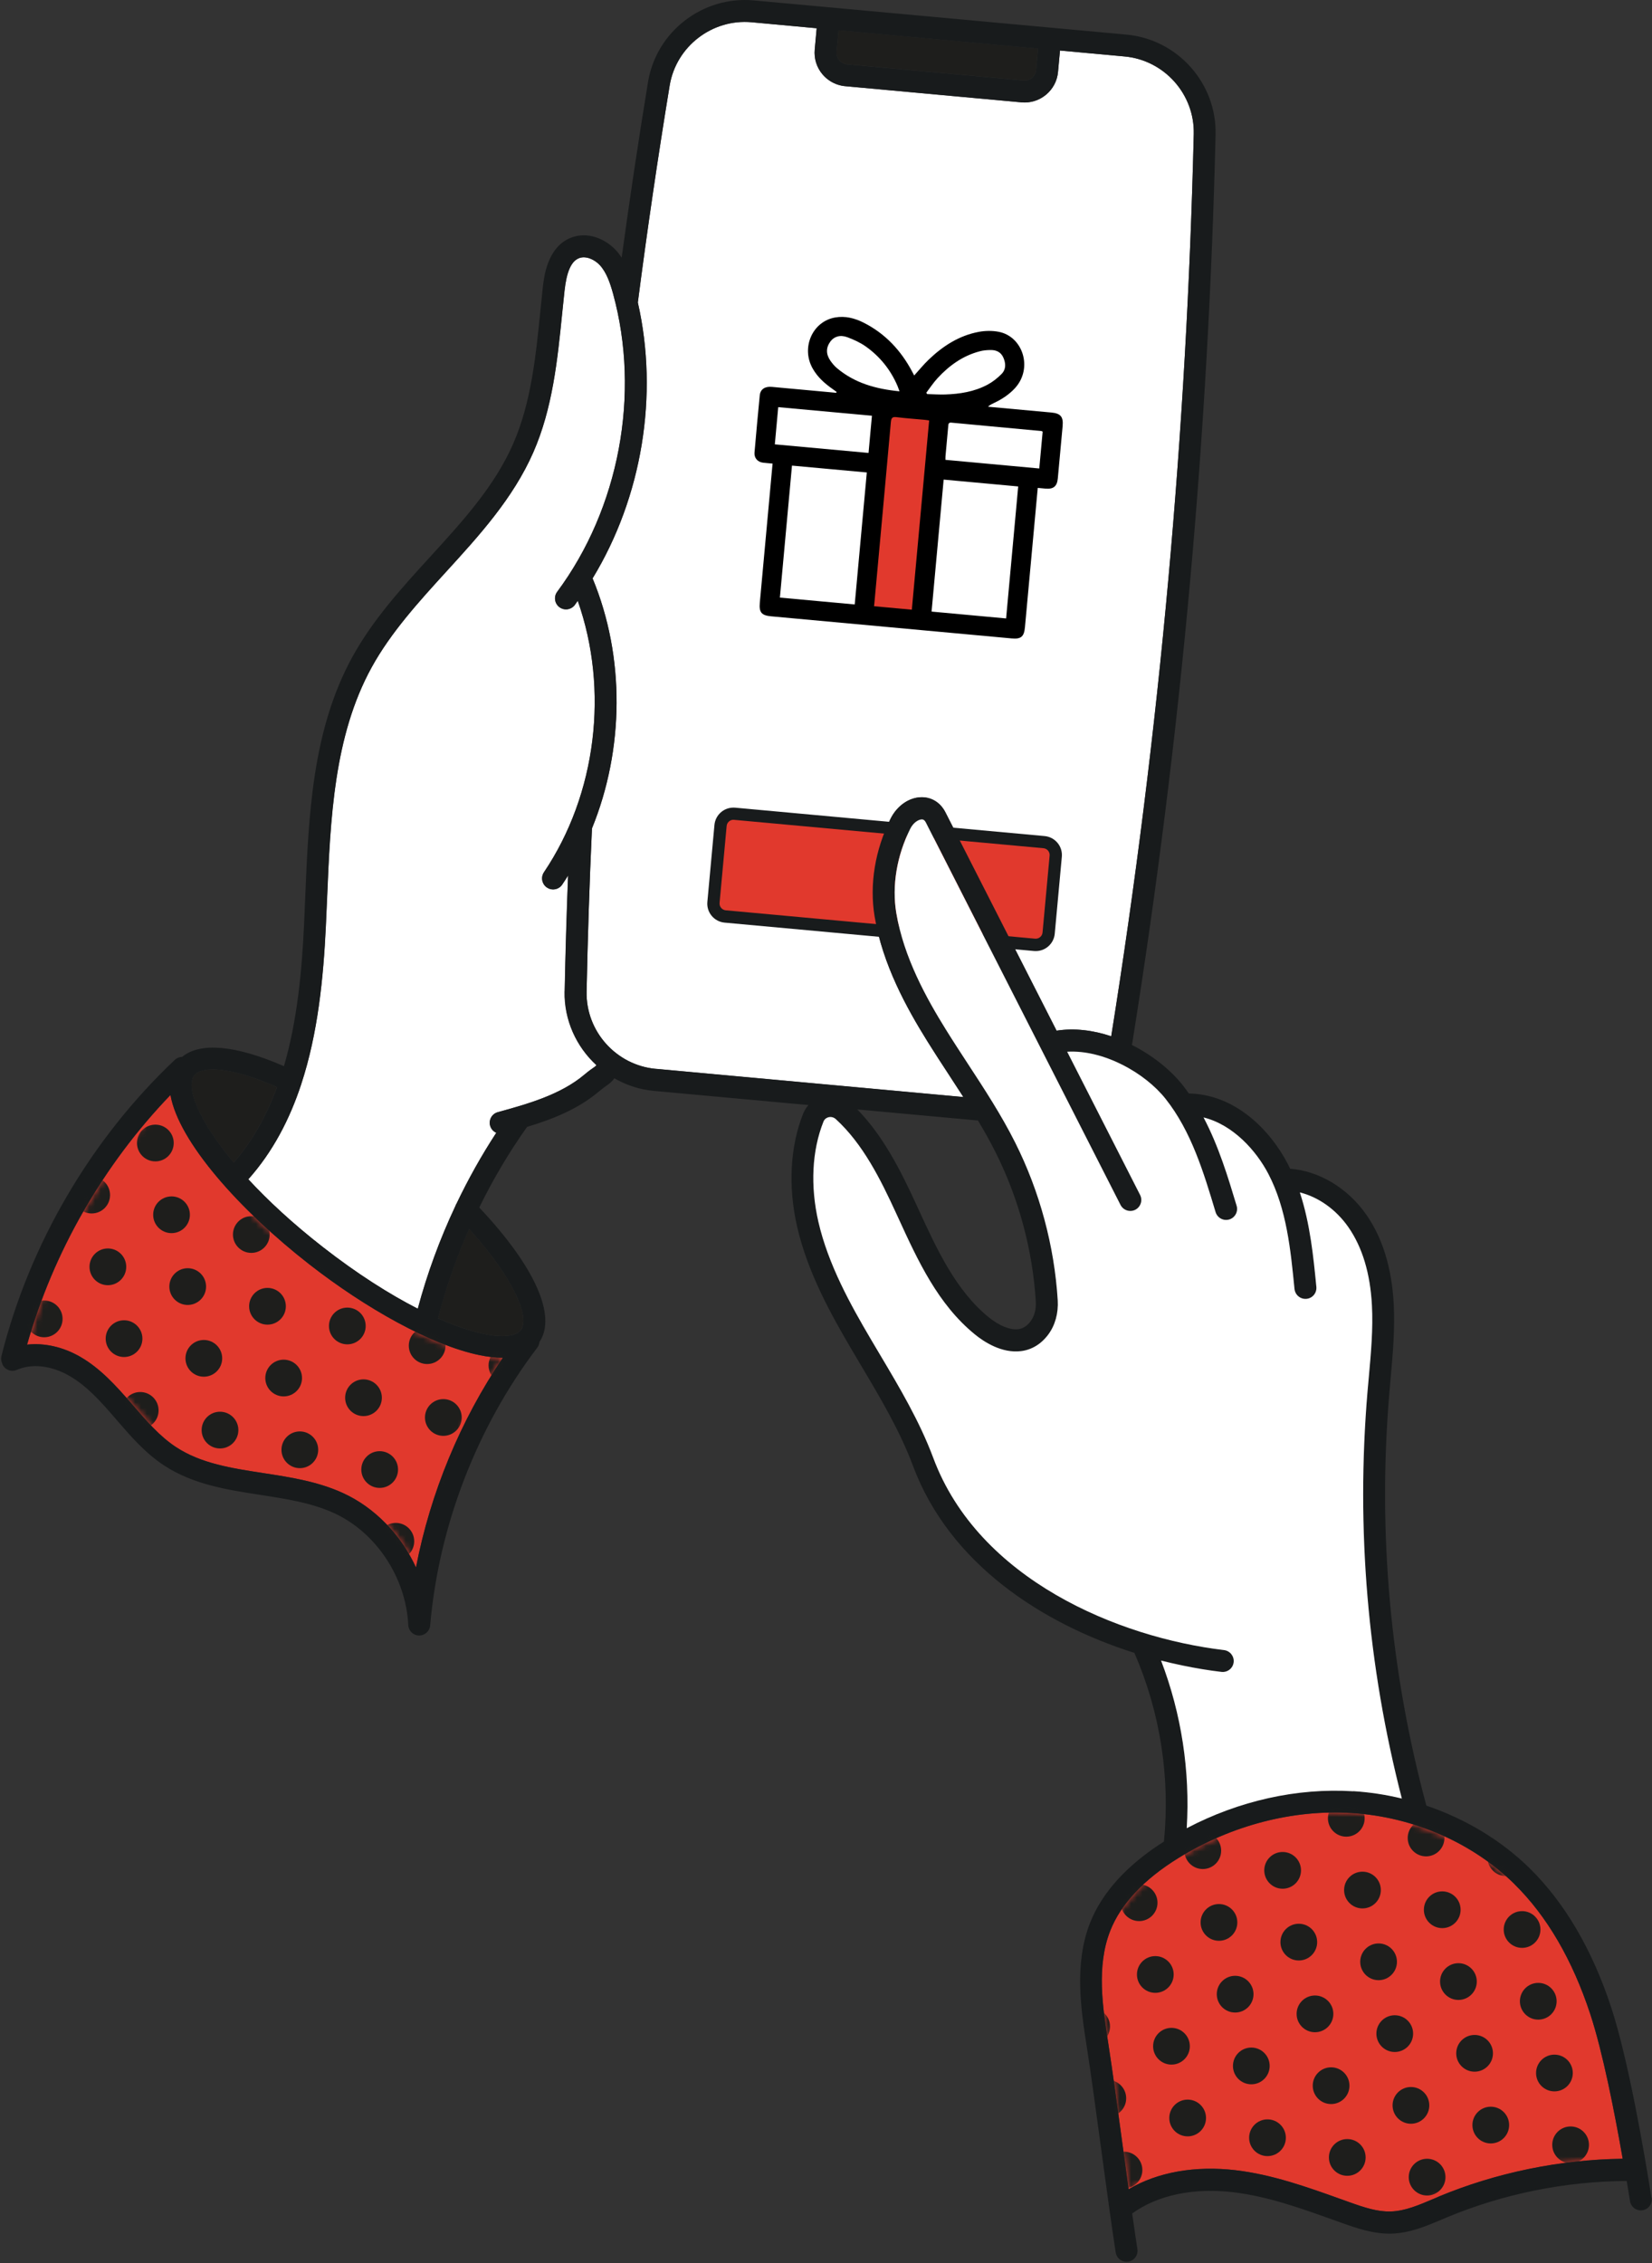 <?xml version="1.0" encoding="UTF-8"?> <svg xmlns="http://www.w3.org/2000/svg" width="287" height="393" viewBox="0 0 287 393" fill="none"><rect x="0" y="0" width="287" height="393" fill="#333333" stroke="none"/><path d="M40.6 201.88C43.94 198.03 46.36 193.57 48.12 188.77C39.95 185.15 35.04 185.08 33.75 186.73C32.19 188.74 34.43 194.5 40.6 201.88Z" fill="#1E1E1C"></path><path d="M145.8 10.44C146.15 10.86 146.63 11.11 147.17 11.16L177.8 13.97C178.34 14.02 178.86 13.86 179.28 13.51C179.7 13.16 179.95 12.68 180 12.14L180.34 8.43L145.68 5.25L145.34 8.96C145.29 9.5 145.45 10.02 145.8 10.44Z" fill="#1E1E1C"></path><path d="M53.76 219.56C41.58 210.06 31.03 198.22 29.62 190.14C17.99 202.22 9.28 217.37 4.71 233.49C7.7 233.16 10.98 233.88 13.99 235.63C17.44 237.63 20.13 240.58 22.81 243.69L23.12 244.05C25.39 246.68 27.73 249.39 30.54 251.25C34.9 254.13 40.18 254.94 45.77 255.8C50.41 256.51 55.2 257.25 59.59 259.26C65.15 261.8 69.66 266.54 72.28 272.19C74.79 259.23 79.98 246.66 87.38 235.76C86.12 235.76 84.73 235.61 83.25 235.3C74.93 233.56 63.55 227.19 53.77 219.56H53.76Z" fill="#E1392D"></path><path d="M263.09 327.15C255.82 320 245.54 315.51 234.87 314.83C224.64 314.18 213.93 316.96 204.73 322.64C198.71 326.36 194.72 330.61 192.88 335.28C190.45 341.45 191.56 348.59 192.55 354.9C193.24 359.34 194.17 366.15 195.06 372.73C195.4 375.22 195.74 377.74 196.07 380.16C201.11 377.19 207.62 376.02 214.7 376.86C221.04 377.61 227.09 379.78 232.93 381.87L234.41 382.4C237.1 383.36 239.34 384.09 241.61 384.02C244.03 383.95 246.4 382.95 248.9 381.89L249.87 381.48C259.95 377.28 270.98 375.01 281.91 374.88C280.46 366.61 278.43 356.32 276.29 349.8C273.19 340.34 268.75 332.73 263.09 327.17V327.15Z" fill="#E1392D"></path><path d="M164.95 186.78C163.66 184.82 162.33 182.78 161.07 180.75C157.55 175.09 153.33 167.52 151.94 159.12C151.03 153.62 152.01 147.6 154.72 142.17C155.84 139.92 157.97 138.45 160.13 138.44C161.89 138.44 163.39 139.39 164.25 141.07L183.56 178.98C186.66 178.49 189.93 178.91 193.05 179.95C197.25 153.67 200.6 126.92 202.99 100.43C205.3 74.89 206.78 48.93 207.39 23.28C207.55 16.36 202.27 10.45 195.38 9.81L184.15 8.78L183.81 12.49C183.67 14.04 182.93 15.45 181.73 16.45C180.53 17.45 179.02 17.92 177.46 17.78L146.83 14.97C146.6 14.95 146.38 14.92 146.16 14.87C144.88 14.6 143.73 13.91 142.87 12.89C141.87 11.69 141.4 10.18 141.54 8.62L141.88 4.91L130.59 3.87C123.72 3.24 117.46 8.07 116.34 14.86C114.29 27.32 112.43 39.99 110.81 52.53C114.48 68.62 111.54 86.33 102.95 100.44C108.61 114.1 108.43 130.14 102.84 143.86C102.41 153.25 102.1 162.79 101.91 172.21C101.77 179.09 107.05 184.97 113.92 185.61L167.37 190.51C166.57 189.26 165.76 188.02 164.95 186.79V186.78Z" fill="white"></path><path d="M98.09 172.13C98.22 165.45 98.42 158.72 98.68 152.02C98.35 152.55 98.01 153.08 97.66 153.6C97.21 154.26 96.42 154.56 95.69 154.4C95.45 154.35 95.23 154.26 95.01 154.11C94.14 153.52 93.91 152.34 94.49 151.46C103.63 137.9 105.81 119.74 100.36 104.32C100.19 104.56 100.02 104.8 99.85 105.04C99.22 105.89 98.03 106.06 97.18 105.43C96.33 104.8 96.16 103.61 96.79 102.76C107.56 88.26 111.29 68.43 106.5 51C106 49.17 105.37 47.31 104.2 46.04C103.3 45.06 101.75 44.33 100.54 44.84C99.21 45.39 98.42 47.19 98.06 50.5C97.92 51.78 97.79 53.06 97.66 54.35C96.84 62.48 96 70.88 92.63 78.56C89.13 86.53 83.23 93 77.52 99.25C72.79 104.44 67.89 109.8 64.54 115.9C57.98 127.83 57.39 142.18 56.81 156.06C56.74 157.64 56.68 159.22 56.6 160.79C56.18 169.77 55.23 179.4 52.33 188.22C52.33 188.22 52.33 188.22 52.33 188.23C50.34 194.28 47.43 199.95 43.13 204.77C46.55 208.47 50.86 212.48 56.09 216.55C62.08 221.22 67.68 224.75 72.57 227.25C74.2 221.15 76.41 215.15 79.12 209.39C79.17 209.24 79.23 209.1 79.32 208.97C81.35 204.72 83.65 200.61 86.21 196.7C85.71 196.48 85.3 196.05 85.14 195.47C84.86 194.45 85.46 193.4 86.47 193.12C91.57 191.72 97.35 190.12 101.53 186.59C102.25 185.98 102.74 185.64 103.1 185.39C103.34 185.22 103.47 185.13 103.6 184.96C100.12 181.76 97.97 177.15 98.07 172.13H98.09Z" fill="white"></path><path d="M76.09 228.92C83.7 232.29 89.03 232.8 90.47 230.95C92.1 228.86 89.43 222.13 81.49 213.39C79.27 218.43 77.45 223.63 76.08 228.91L76.09 228.92Z" fill="#1E1E1C"></path><path d="M179.959 164.08C179.889 164.08 179.819 164.08 179.749 164.08L125.989 159.15C125.389 159.1 124.849 158.81 124.469 158.35C124.089 157.89 123.909 157.31 123.959 156.71L125.189 143.35C125.299 142.19 126.259 141.31 127.419 141.31C127.489 141.31 127.559 141.31 127.629 141.31L181.389 146.24C181.989 146.29 182.529 146.58 182.909 147.04C183.289 147.5 183.469 148.08 183.419 148.68L182.189 162.04C182.079 163.2 181.119 164.08 179.959 164.08Z" fill="#E1392D"></path><path d="M127.41 142.36C127.41 142.36 127.48 142.36 127.52 142.36L181.28 147.29C181.59 147.32 181.88 147.47 182.08 147.71C182.28 147.95 182.38 148.26 182.35 148.57L181.12 161.93C181.06 162.53 180.55 163 179.95 163C179.91 163 179.88 163 179.84 163L126.08 158.07C125.43 158.01 124.95 157.43 125.01 156.78L126.24 143.42C126.3 142.82 126.81 142.35 127.41 142.35M127.41 140.24C125.72 140.24 124.28 141.53 124.12 143.25L122.89 156.61C122.72 158.43 124.06 160.04 125.88 160.21L179.64 165.14C179.74 165.14 179.84 165.15 179.95 165.15C181.64 165.15 183.08 163.86 183.24 162.14L184.47 148.78C184.64 146.96 183.3 145.35 181.48 145.18L127.72 140.25C127.62 140.25 127.52 140.24 127.41 140.24Z" fill="#181B1C"></path><path d="M286.9 381.58C285.55 373.09 282.84 357.52 279.92 348.6C276.62 338.56 271.86 330.43 265.77 324.44C260.82 319.57 254.6 315.84 247.8 313.54C241.51 290.19 239.34 266.13 241.36 242.02C241.43 241.14 241.51 240.25 241.59 239.37C241.97 235.15 242.36 230.79 242.13 226.43C241.8 220.21 240.2 214.99 237.38 210.94C234.15 206.3 229.16 203.32 224.14 202.95C224.01 202.67 223.88 202.4 223.73 202.12C220.65 196.18 214.56 190.02 206.54 189.88C206.2 189.39 205.84 188.91 205.47 188.44C203.34 185.74 200.19 183.24 196.64 181.45C196.66 181.34 196.69 181.22 196.71 181.11C200.97 154.57 204.35 127.54 206.77 100.78C209.08 75.15 210.57 49.11 211.18 23.37C211.39 14.45 204.59 6.83 195.7 6.01L130.94 0.07C122.09 -0.74 114.02 5.48 112.58 14.24C110.92 24.33 109.39 34.56 108 44.74C107.71 44.3 107.39 43.87 107.02 43.47C105.22 41.51 102.07 40.09 99.09 41.32C95.04 42.99 94.49 48.15 94.28 50.1C94.14 51.39 94.01 52.68 93.88 53.98C93.09 61.81 92.28 69.91 89.16 77.04C85.92 84.44 80.48 90.39 74.73 96.69C69.84 102.04 64.79 107.57 61.22 114.07C54.23 126.79 53.62 141.59 53.02 155.91C52.95 157.48 52.89 159.05 52.82 160.62C52.44 168.66 51.64 177.23 49.33 185.14C40.95 181.48 34.79 180.93 31.64 183.52C31.19 183.53 30.73 183.7 30.38 184.03C15.81 197.78 5.11 216.05 0.25 235.48C0.15 235.89 0.19 236.31 0.35 236.67C0.37 236.75 0.39 236.82 0.42 236.9C0.85 237.86 1.97 238.3 2.94 237.87C5.54 236.72 8.97 237.12 12.1 238.94C15.04 240.65 17.39 243.23 19.94 246.19L20.25 246.55C22.68 249.37 25.2 252.29 28.46 254.44C33.52 257.78 39.46 258.69 45.21 259.58C49.79 260.29 54.11 260.95 58.02 262.74C65.34 266.09 70.52 273.9 70.93 282.19C70.97 283.07 71.61 283.79 72.44 283.96C72.55 283.98 72.67 284 72.79 284C73.79 284.02 74.64 283.26 74.73 282.26C76.23 264.97 82.84 247.83 93.34 234.01C93.57 233.71 93.69 233.37 93.72 233.02C96.77 228.52 92.9 219.89 83.26 209.68C85.66 204.78 88.44 200.08 91.57 195.68C95.91 194.37 100.37 192.64 104.04 189.54C104.63 189.04 105.02 188.77 105.33 188.55C105.97 188.11 106.35 187.77 106.73 187.24C108.25 188.11 109.91 188.77 111.68 189.14C112.31 189.27 112.95 189.37 113.6 189.43L140.45 191.89C140.07 192.32 139.76 192.81 139.54 193.36C137.26 199.07 136.88 206.06 138.49 213.03C140.32 221 144.38 228.28 148.04 234.49C148.56 235.38 149.09 236.27 149.62 237.16C152.92 242.71 156.34 248.45 158.6 254.51C164.99 271.64 181.17 281.98 197.08 287.02C201.56 297.33 203.32 308.6 202.21 319.78C195.78 323.86 191.46 328.61 189.37 333.91C186.56 341.04 187.81 349.07 188.82 355.52C189.51 359.92 190.43 366.71 191.32 373.28C192.21 379.88 193.14 386.7 193.83 391.14C193.96 391.95 194.57 392.56 195.33 392.71C195.55 392.76 195.78 392.76 196.01 392.73C197.05 392.57 197.76 391.59 197.6 390.55C197.33 388.81 197.02 386.69 196.69 384.36C201.13 381.16 207.36 379.85 214.29 380.68C220.21 381.38 226.04 383.47 231.68 385.49L233.17 386.02C235.59 386.88 238.6 387.95 241.77 387.86C244.91 387.76 247.71 386.58 250.43 385.43L251.38 385.03C261.2 380.94 271.96 378.77 282.61 378.72C282.82 379.98 283.01 381.15 283.18 382.22C283.35 383.26 284.33 383.97 285.36 383.8C286.4 383.63 287.11 382.66 286.94 381.62L286.9 381.58ZM179.28 13.52C178.86 13.87 178.34 14.03 177.8 13.98L147.17 11.17C146.63 11.12 146.14 10.87 145.8 10.45C145.45 10.03 145.29 9.51 145.34 8.97L145.68 5.26L180.34 8.44L180 12.15C179.95 12.69 179.69 13.18 179.28 13.52ZM33.76 186.73C35.04 185.09 39.95 185.15 48.13 188.77C46.37 193.57 43.95 198.03 40.61 201.88C34.44 194.5 32.2 188.73 33.76 186.73ZM72.27 272.19C69.66 266.54 65.14 261.8 59.58 259.26C55.19 257.25 50.4 256.51 45.76 255.8C40.17 254.94 34.89 254.13 30.53 251.25C27.72 249.4 25.38 246.68 23.11 244.05L22.8 243.69C20.12 240.59 17.43 237.63 13.98 235.63C10.97 233.88 7.69 233.16 4.7 233.49C9.27 217.37 17.98 202.22 29.61 190.14C31.02 198.22 41.56 210.06 53.75 219.56C63.52 227.18 74.9 233.56 83.23 235.3C84.71 235.61 86.1 235.77 87.36 235.76C79.97 246.66 74.77 259.22 72.26 272.19H72.27ZM90.47 230.96C89.03 232.81 83.69 232.29 76.09 228.93C77.46 223.65 79.28 218.44 81.5 213.41C89.43 222.14 92.1 228.88 90.48 230.97L90.47 230.96ZM103.12 185.4C102.76 185.65 102.27 185.99 101.55 186.6C97.37 190.13 91.59 191.72 86.49 193.13C85.47 193.41 84.88 194.46 85.16 195.48C85.32 196.05 85.72 196.48 86.23 196.71C83.67 200.63 81.37 204.74 79.34 208.98C79.25 209.11 79.19 209.25 79.14 209.4C76.42 215.16 74.22 221.16 72.59 227.26C67.7 224.76 62.1 221.23 56.11 216.56C50.88 212.48 46.57 208.48 43.15 204.78C47.45 199.96 50.36 194.29 52.35 188.24C52.35 188.24 52.35 188.24 52.35 188.23C55.25 179.41 56.19 169.78 56.62 160.8C56.69 159.23 56.76 157.65 56.83 156.07C57.41 142.19 58.01 127.84 64.56 115.91C67.91 109.81 72.81 104.45 77.54 99.26C83.25 93.01 89.15 86.54 92.65 78.57C96.02 70.89 96.86 62.49 97.68 54.36C97.81 53.08 97.94 51.79 98.08 50.51C98.44 47.2 99.23 45.4 100.56 44.85C101.78 44.35 103.33 45.08 104.22 46.05C105.39 47.32 106.01 49.19 106.52 51.01C111.3 68.43 107.58 88.26 96.81 102.77C96.18 103.62 96.36 104.81 97.2 105.44C98.05 106.07 99.24 105.89 99.87 105.05C100.05 104.81 100.21 104.57 100.38 104.33C105.83 119.75 103.65 137.9 94.51 151.47C93.92 152.34 94.15 153.53 95.03 154.12C95.24 154.26 95.47 154.36 95.71 154.41C96.45 154.56 97.24 154.27 97.68 153.61C98.03 153.09 98.37 152.56 98.7 152.03C98.45 158.73 98.25 165.46 98.11 172.14C98.01 177.17 100.16 181.77 103.64 184.97C103.51 185.14 103.38 185.24 103.14 185.4H103.12ZM113.92 185.6C107.05 184.97 101.77 179.08 101.91 172.2C102.1 162.78 102.41 153.24 102.84 143.85C108.44 130.13 108.62 114.09 102.95 100.43C111.54 86.32 114.48 68.61 110.81 52.52C112.43 39.99 114.29 27.32 116.34 14.85C117.46 8.06 123.72 3.23 130.59 3.86L141.88 4.9L141.54 8.61C141.4 10.16 141.87 11.68 142.87 12.88C143.72 13.9 144.87 14.59 146.16 14.86C146.38 14.91 146.6 14.94 146.83 14.96L177.46 17.77C179.01 17.91 180.53 17.44 181.73 16.44C182.93 15.44 183.67 14.04 183.81 12.48L184.15 8.77L195.38 9.8C202.27 10.43 207.56 16.35 207.39 23.27C206.78 48.92 205.3 74.88 202.99 100.42C200.6 126.91 197.25 153.66 193.05 179.94C189.93 178.9 186.66 178.48 183.56 178.97L164.25 141.06C163.4 139.38 161.89 138.43 160.13 138.43C157.96 138.43 155.84 139.9 154.72 142.16C152.01 147.59 151.03 153.61 151.94 159.11C153.34 167.51 157.55 175.08 161.07 180.74C162.34 182.78 163.67 184.81 164.95 186.77C165.75 188 166.56 189.24 167.37 190.49L113.92 185.59V185.6ZM169.9 194.57C170.99 196.38 172.02 198.22 172.96 200.09C176.99 208.11 179.4 217.07 179.95 226.01C180.03 227.33 179.71 228.54 179.05 229.43C178.44 230.25 177.74 230.7 176.9 230.81C175.5 230.99 173.58 230.21 171.77 228.74C166.04 224.08 162.74 216.9 159.55 209.95L159.13 209.04C156.59 203.52 153.52 197.33 148.94 192.65L169.89 194.57H169.9ZM212.65 286.51C194.28 284.32 170.02 274.27 162.14 253.15C159.76 246.77 156.25 240.88 152.86 235.18C152.33 234.3 151.81 233.41 151.29 232.53C147.78 226.57 143.89 219.59 142.18 212.15C140.75 205.93 141.06 199.75 143.06 194.75C143.28 194.21 143.72 194.04 143.96 193.98C144.17 193.93 144.71 193.87 145.2 194.31C149.92 198.61 152.96 204.73 155.67 210.63L156.09 211.54C159.46 218.88 162.95 226.48 169.37 231.7C170.92 232.96 174.03 235.02 177.38 234.6C179.25 234.36 180.89 233.36 182.12 231.71C183.31 230.1 183.89 228 183.76 225.79C183.18 216.34 180.63 206.87 176.37 198.39C173.96 193.6 171.01 189.08 168.15 184.71C166.88 182.76 165.56 180.75 164.32 178.75C160.99 173.39 157 166.25 155.71 158.51C154.93 153.8 155.79 148.6 158.14 143.88C158.66 142.84 159.57 142.27 160.15 142.27C160.28 142.27 160.57 142.27 160.85 142.81L194.67 209.22C195.15 210.16 196.29 210.53 197.24 210.05C198.18 209.57 198.55 208.42 198.07 207.48L185.4 182.61C191.71 182.23 198.92 186.27 202.5 190.8C206.96 196.43 209.11 203.57 211.18 210.46C211.39 211.15 211.96 211.64 212.62 211.78C212.92 211.84 213.24 211.83 213.56 211.74C214.57 211.44 215.14 210.37 214.84 209.36C213.35 204.41 211.71 198.98 209.09 194.02C214.23 195.29 218.26 199.81 220.37 203.86C223.52 209.93 224.21 216.99 224.89 223.81C224.97 224.66 225.6 225.33 226.4 225.49C226.59 225.53 226.78 225.54 226.98 225.52C228.03 225.42 228.8 224.48 228.69 223.44C228.18 218.22 227.61 212.46 225.82 207.04C229.04 207.84 232.12 210 234.27 213.1C236.68 216.57 238.05 221.11 238.34 226.62C238.56 230.71 238.17 234.93 237.81 239.01C237.73 239.9 237.65 240.79 237.57 241.68C235.57 265.47 237.59 289.21 243.54 312.29C240.79 311.63 237.97 311.19 235.12 311.01C225.36 310.39 215.22 312.66 206.18 317.42C206.78 307.51 205.26 297.58 201.72 288.31C202.94 288.62 204.15 288.9 205.35 289.15C207.69 289.64 209.99 290.01 212.21 290.28C213.26 290.4 214.21 289.66 214.33 288.61C214.46 287.56 213.7 286.62 212.66 286.49L212.65 286.51ZM249.87 381.47L248.9 381.88C246.4 382.94 244.04 383.94 241.61 384.01C239.34 384.08 237.1 383.35 234.41 382.39L232.93 381.86C227.09 379.77 221.05 377.61 214.7 376.85C207.62 376.01 201.1 377.18 196.07 380.15C195.74 377.74 195.4 375.21 195.06 372.72C194.17 366.13 193.24 359.32 192.55 354.89C191.57 348.59 190.45 341.44 192.88 335.27C194.72 330.6 198.71 326.35 204.73 322.63C213.93 316.95 224.64 314.17 234.87 314.82C245.53 315.49 255.81 319.98 263.09 327.14C268.74 332.7 273.18 340.31 276.29 349.77C278.43 356.29 280.47 366.59 281.91 374.85C270.98 374.99 259.94 377.26 249.87 381.45V381.47Z" fill="#181B1C"></path><path d="M235.12 311.03C237.96 311.21 240.78 311.64 243.54 312.31C237.59 289.23 235.57 265.49 237.57 241.7C237.64 240.81 237.73 239.92 237.81 239.03C238.18 234.95 238.56 230.73 238.34 226.64C238.05 221.14 236.68 216.59 234.27 213.12C232.12 210.02 229.04 207.86 225.82 207.06C227.61 212.48 228.18 218.23 228.69 223.46C228.79 224.51 228.03 225.44 226.98 225.54C226.78 225.56 226.59 225.54 226.4 225.51C225.61 225.34 224.98 224.68 224.89 223.83C224.22 217 223.52 209.94 220.37 203.88C218.27 199.83 214.23 195.31 209.09 194.04C211.71 199 213.35 204.43 214.84 209.38C215.14 210.39 214.57 211.45 213.56 211.76C213.24 211.85 212.92 211.86 212.62 211.8C211.96 211.66 211.39 211.17 211.18 210.48C209.11 203.58 206.96 196.45 202.5 190.82C198.91 186.29 191.7 182.25 185.4 182.63L198.07 207.5C198.55 208.44 198.17 209.59 197.24 210.07C196.3 210.55 195.15 210.17 194.67 209.24L160.85 142.83C160.57 142.29 160.29 142.29 160.15 142.29C159.56 142.29 158.66 142.86 158.14 143.9C155.79 148.62 154.93 153.81 155.71 158.53C157 166.26 160.99 173.41 164.32 178.77C165.56 180.77 166.88 182.78 168.15 184.73C171.01 189.1 173.97 193.62 176.37 198.41C180.63 206.89 183.18 216.36 183.76 225.81C183.89 228.02 183.31 230.13 182.12 231.73C180.89 233.39 179.25 234.39 177.38 234.62C174.03 235.04 170.92 232.99 169.37 231.72C162.95 226.5 159.46 218.91 156.09 211.56L155.67 210.65C152.96 204.75 149.91 198.63 145.2 194.33C144.71 193.89 144.17 193.95 143.96 194C143.72 194.06 143.27 194.23 143.06 194.77C141.06 199.77 140.75 205.94 142.18 212.17C143.89 219.61 147.78 226.59 151.29 232.55C151.81 233.44 152.34 234.32 152.86 235.2C156.25 240.9 159.76 246.79 162.14 253.17C170.02 274.29 194.27 284.34 212.65 286.53C213.69 286.66 214.44 287.6 214.32 288.65C214.2 289.7 213.25 290.44 212.2 290.32C209.99 290.06 207.69 289.68 205.34 289.19C204.14 288.94 202.93 288.66 201.71 288.35C205.26 297.62 206.77 307.54 206.17 317.46C215.22 312.7 225.36 310.43 235.11 311.05L235.12 311.03Z" fill="white"></path><mask id="mask0_15016_2469" style="mask-type:luminance" maskUnits="userSpaceOnUse" x="4" y="190" width="84" height="83"><path d="M53.76 219.56C41.58 210.06 31.03 198.22 29.62 190.14C17.99 202.22 9.28 217.37 4.71 233.49C7.7 233.16 10.98 233.88 13.99 235.63C17.44 237.63 20.13 240.58 22.81 243.69L23.12 244.05C25.39 246.68 27.73 249.39 30.54 251.25C34.9 254.13 40.18 254.94 45.77 255.8C50.41 256.51 55.2 257.25 59.59 259.26C65.15 261.8 69.66 266.54 72.28 272.19C74.79 259.23 79.98 246.66 87.38 235.76C86.12 235.76 84.73 235.61 83.25 235.3C74.93 233.56 63.55 227.19 53.77 219.56H53.76Z" fill="white"></path></mask><g mask="url(#mask0_15016_2469)"><path d="M88.07 240.29C89.832 240.29 91.26 238.862 91.26 237.1C91.26 235.338 89.832 233.91 88.07 233.91C86.308 233.91 84.88 235.338 84.88 237.1C84.88 238.862 86.308 240.29 88.07 240.29Z" fill="#1E1E1C"></path><path d="M85.27 227.82C87.032 227.82 88.46 226.392 88.46 224.63C88.46 222.868 87.032 221.44 85.27 221.44C83.508 221.44 82.08 222.868 82.08 224.63C82.08 226.392 83.508 227.82 85.27 227.82Z" fill="#1E1E1C"></path><path d="M82.46 215.36C84.221 215.36 85.65 213.932 85.65 212.17C85.65 210.408 84.221 208.98 82.46 208.98C80.698 208.98 79.269 210.408 79.269 212.17C79.269 213.932 80.698 215.36 82.46 215.36Z" fill="#1E1E1C"></path><path d="M79.65 202.9C81.412 202.9 82.84 201.472 82.84 199.71C82.84 197.948 81.412 196.52 79.65 196.52C77.888 196.52 76.46 197.948 76.46 199.71C76.46 201.472 77.888 202.9 79.65 202.9Z" fill="#1E1E1C"></path><path d="M76.84 190.44C78.602 190.44 80.03 189.012 80.03 187.25C80.03 185.488 78.602 184.06 76.84 184.06C75.079 184.06 73.65 185.488 73.65 187.25C73.65 189.012 75.079 190.44 76.84 190.44Z" fill="#1E1E1C"></path><path d="M79.82 261.79C81.582 261.79 83.01 260.362 83.01 258.6C83.01 256.838 81.582 255.41 79.82 255.41C78.058 255.41 76.63 256.838 76.63 258.6C76.63 260.362 78.058 261.79 79.82 261.79Z" fill="#1E1E1C"></path><path d="M77.02 249.33C78.782 249.33 80.21 247.902 80.21 246.14C80.21 244.378 78.782 242.95 77.02 242.95C75.258 242.95 73.83 244.378 73.83 246.14C73.83 247.902 75.258 249.33 77.02 249.33Z" fill="#1E1E1C"></path><path d="M74.21 236.86C75.971 236.86 77.4 235.432 77.4 233.67C77.4 231.908 75.971 230.48 74.21 230.48C72.448 230.48 71.019 231.908 71.019 233.67C71.019 235.432 72.448 236.86 74.21 236.86Z" fill="#1E1E1C"></path><path d="M71.4 224.4C73.162 224.4 74.59 222.972 74.59 221.21C74.59 219.448 73.162 218.02 71.4 218.02C69.638 218.02 68.21 219.448 68.21 221.21C68.21 222.972 69.638 224.4 71.4 224.4Z" fill="#1E1E1C"></path><path d="M68.59 211.94C70.352 211.94 71.78 210.512 71.78 208.75C71.78 206.988 70.352 205.56 68.59 205.56C66.829 205.56 65.4 206.988 65.4 208.75C65.4 210.512 66.829 211.94 68.59 211.94Z" fill="#1E1E1C"></path><path d="M65.78 199.48C67.542 199.48 68.97 198.052 68.97 196.29C68.97 194.528 67.542 193.1 65.78 193.1C64.018 193.1 62.59 194.528 62.59 196.29C62.59 198.052 64.018 199.48 65.78 199.48Z" fill="#1E1E1C"></path><path d="M68.77 270.83C70.532 270.83 71.96 269.402 71.96 267.64C71.96 265.878 70.532 264.45 68.77 264.45C67.008 264.45 65.58 265.878 65.58 267.64C65.58 269.402 67.008 270.83 68.77 270.83Z" fill="#1E1E1C"></path><path d="M65.96 258.37C67.721 258.37 69.15 256.942 69.15 255.18C69.15 253.418 67.721 251.99 65.96 251.99C64.198 251.99 62.77 253.418 62.77 255.18C62.77 256.942 64.198 258.37 65.96 258.37Z" fill="#1E1E1C"></path><path d="M63.15 245.9C64.912 245.9 66.34 244.472 66.34 242.71C66.34 240.948 64.912 239.52 63.15 239.52C61.388 239.52 59.96 240.948 59.96 242.71C59.96 244.472 61.388 245.9 63.15 245.9Z" fill="#1E1E1C"></path><path d="M60.34 233.44C62.102 233.44 63.53 232.012 63.53 230.25C63.53 228.488 62.102 227.06 60.34 227.06C58.579 227.06 57.15 228.488 57.15 230.25C57.15 232.012 58.579 233.44 60.34 233.44Z" fill="#1E1E1C"></path><path d="M57.53 220.98C59.292 220.98 60.72 219.552 60.72 217.79C60.72 216.028 59.292 214.6 57.53 214.6C55.768 214.6 54.34 216.028 54.34 217.79C54.34 219.552 55.768 220.98 57.53 220.98Z" fill="#1E1E1C"></path><path d="M54.72 208.52C56.482 208.52 57.91 207.092 57.91 205.33C57.91 203.568 56.482 202.14 54.72 202.14C52.959 202.14 51.53 203.568 51.53 205.33C51.53 207.092 52.959 208.52 54.72 208.52Z" fill="#1E1E1C"></path><path d="M51.91 196.05C53.672 196.05 55.1 194.622 55.1 192.86C55.1 191.098 53.672 189.67 51.91 189.67C50.148 189.67 48.72 191.098 48.72 192.86C48.72 194.622 50.148 196.05 51.91 196.05Z" fill="#1E1E1C"></path><path d="M54.9 267.41C56.662 267.41 58.09 265.982 58.09 264.22C58.09 262.458 56.662 261.03 54.9 261.03C53.138 261.03 51.71 262.458 51.71 264.22C51.71 265.982 53.138 267.41 54.9 267.41Z" fill="#1E1E1C"></path><path d="M52.09 254.94C53.852 254.94 55.28 253.512 55.28 251.75C55.28 249.988 53.852 248.56 52.09 248.56C50.329 248.56 48.9 249.988 48.9 251.75C48.9 253.512 50.329 254.94 52.09 254.94Z" fill="#1E1E1C"></path><path d="M49.28 242.48C51.042 242.48 52.47 241.052 52.47 239.29C52.47 237.528 51.042 236.1 49.28 236.1C47.518 236.1 46.09 237.528 46.09 239.29C46.09 241.052 47.518 242.48 49.28 242.48Z" fill="#1E1E1C"></path><path d="M46.47 230.02C48.232 230.02 49.66 228.592 49.66 226.83C49.66 225.068 48.232 223.64 46.47 223.64C44.709 223.64 43.28 225.068 43.28 226.83C43.28 228.592 44.709 230.02 46.47 230.02Z" fill="#1E1E1C"></path><path d="M43.66 217.56C45.422 217.56 46.85 216.132 46.85 214.37C46.85 212.608 45.422 211.18 43.66 211.18C41.898 211.18 40.47 212.608 40.47 214.37C40.47 216.132 41.898 217.56 43.66 217.56Z" fill="#1E1E1C"></path><path d="M40.85 205.09C42.612 205.09 44.04 203.662 44.04 201.9C44.04 200.138 42.612 198.71 40.85 198.71C39.088 198.71 37.66 200.138 37.66 201.9C37.66 203.662 39.088 205.09 40.85 205.09Z" fill="#1E1E1C"></path><path d="M38.05 192.63C39.812 192.63 41.24 191.202 41.24 189.44C41.24 187.678 39.812 186.25 38.05 186.25C36.289 186.25 34.86 187.678 34.86 189.44C34.86 191.202 36.289 192.63 38.05 192.63Z" fill="#1E1E1C"></path><path d="M43.84 276.45C45.602 276.45 47.03 275.022 47.03 273.26C47.03 271.498 45.602 270.07 43.84 270.07C42.079 270.07 40.65 271.498 40.65 273.26C40.65 275.022 42.079 276.45 43.84 276.45Z" fill="#1E1E1C"></path><path d="M41.03 263.98C42.792 263.98 44.22 262.552 44.22 260.79C44.22 259.028 42.792 257.6 41.03 257.6C39.268 257.6 37.84 259.028 37.84 260.79C37.84 262.552 39.268 263.98 41.03 263.98Z" fill="#1E1E1C"></path><path d="M38.22 251.52C39.982 251.52 41.41 250.092 41.41 248.33C41.41 246.568 39.982 245.14 38.22 245.14C36.459 245.14 35.03 246.568 35.03 248.33C35.03 250.092 36.459 251.52 38.22 251.52Z" fill="#1E1E1C"></path><path d="M35.41 239.06C37.172 239.06 38.6 237.632 38.6 235.87C38.6 234.108 37.172 232.68 35.41 232.68C33.648 232.68 32.22 234.108 32.22 235.87C32.22 237.632 33.648 239.06 35.41 239.06Z" fill="#1E1E1C"></path><path d="M32.61 226.6C34.372 226.6 35.8 225.172 35.8 223.41C35.8 221.648 34.372 220.22 32.61 220.22C30.848 220.22 29.42 221.648 29.42 223.41C29.42 225.172 30.848 226.6 32.61 226.6Z" fill="#1E1E1C"></path><path d="M29.8 214.13C31.562 214.13 32.99 212.702 32.99 210.94C32.99 209.178 31.562 207.75 29.8 207.75C28.039 207.75 26.61 209.178 26.61 210.94C26.61 212.702 28.039 214.13 29.8 214.13Z" fill="#1E1E1C"></path><path d="M26.99 201.67C28.752 201.67 30.18 200.242 30.18 198.48C30.18 196.718 28.752 195.29 26.99 195.29C25.228 195.29 23.8 196.718 23.8 198.48C23.8 200.242 25.228 201.67 26.99 201.67Z" fill="#1E1E1C"></path><path d="M29.97 273.02C31.732 273.02 33.16 271.592 33.16 269.83C33.16 268.068 31.732 266.64 29.97 266.64C28.209 266.64 26.78 268.068 26.78 269.83C26.78 271.592 28.209 273.02 29.97 273.02Z" fill="#1E1E1C"></path><path d="M27.16 260.56C28.922 260.56 30.35 259.132 30.35 257.37C30.35 255.608 28.922 254.18 27.16 254.18C25.398 254.18 23.97 255.608 23.97 257.37C23.97 259.132 25.398 260.56 27.16 260.56Z" fill="#1E1E1C"></path><path d="M24.36 248.1C26.122 248.1 27.55 246.672 27.55 244.91C27.55 243.148 26.122 241.72 24.36 241.72C22.598 241.72 21.17 243.148 21.17 244.91C21.17 246.672 22.598 248.1 24.36 248.1Z" fill="#1E1E1C"></path><path d="M21.55 235.64C23.312 235.64 24.74 234.212 24.74 232.45C24.74 230.688 23.312 229.26 21.55 229.26C19.789 229.26 18.36 230.688 18.36 232.45C18.36 234.212 19.789 235.64 21.55 235.64Z" fill="#1E1E1C"></path><path d="M18.74 223.17C20.502 223.17 21.93 221.742 21.93 219.98C21.93 218.218 20.502 216.79 18.74 216.79C16.978 216.79 15.55 218.218 15.55 219.98C15.55 221.742 16.978 223.17 18.74 223.17Z" fill="#1E1E1C"></path><path d="M15.93 210.71C17.692 210.71 19.12 209.282 19.12 207.52C19.12 205.758 17.692 204.33 15.93 204.33C14.168 204.33 12.74 205.758 12.74 207.52C12.74 209.282 14.168 210.71 15.93 210.71Z" fill="#1E1E1C"></path><path d="M13.12 198.25C14.882 198.25 16.31 196.822 16.31 195.06C16.31 193.298 14.882 191.87 13.12 191.87C11.358 191.87 9.93 193.298 9.93 195.06C9.93 196.822 11.358 198.25 13.12 198.25Z" fill="#1E1E1C"></path><path d="M16.11 269.6C17.872 269.6 19.3 268.172 19.3 266.41C19.3 264.648 17.872 263.22 16.11 263.22C14.348 263.22 12.92 264.648 12.92 266.41C12.92 268.172 14.348 269.6 16.11 269.6Z" fill="#1E1E1C"></path><path d="M13.3 257.14C15.062 257.14 16.49 255.712 16.49 253.95C16.49 252.188 15.062 250.76 13.3 250.76C11.539 250.76 10.11 252.188 10.11 253.95C10.11 255.712 11.539 257.14 13.3 257.14Z" fill="#1E1E1C"></path><path d="M10.49 244.68C12.252 244.68 13.68 243.252 13.68 241.49C13.68 239.728 12.252 238.3 10.49 238.3C8.728 238.3 7.3 239.728 7.3 241.49C7.3 243.252 8.728 244.68 10.49 244.68Z" fill="#1E1E1C"></path><path d="M7.68 232.21C9.442 232.21 10.87 230.782 10.87 229.02C10.87 227.258 9.442 225.83 7.68 225.83C5.918 225.83 4.49 227.258 4.49 229.02C4.49 230.782 5.918 232.21 7.68 232.21Z" fill="#1E1E1C"></path><path d="M4.87 219.75C6.631 219.75 8.06 218.322 8.06 216.56C8.06 214.798 6.631 213.37 4.87 213.37C3.108 213.37 1.68 214.798 1.68 216.56C1.68 218.322 3.108 219.75 4.87 219.75Z" fill="#1E1E1C"></path><path d="M2.06 207.29C3.822 207.29 5.25 205.862 5.25 204.1C5.25 202.338 3.822 200.91 2.06 200.91C0.298 200.91 -1.13 202.338 -1.13 204.1C-1.13 205.862 0.298 207.29 2.06 207.29Z" fill="#1E1E1C"></path><path d="M2.24 266.18C4.002 266.18 5.43 264.752 5.43 262.99C5.43 261.228 4.002 259.8 2.24 259.8C0.478 259.8 -0.95 261.228 -0.95 262.99C-0.95 264.752 0.478 266.18 2.24 266.18Z" fill="#1E1E1C"></path></g><mask id="mask1_15016_2469" style="mask-type:luminance" maskUnits="userSpaceOnUse" x="191" y="314" width="91" height="71"><path d="M263.09 327.15C255.82 320 245.54 315.51 234.87 314.83C224.64 314.18 213.93 316.96 204.73 322.64C198.71 326.36 194.72 330.61 192.88 335.28C190.45 341.45 191.56 348.59 192.55 354.9C193.24 359.34 194.17 366.15 195.06 372.73C195.4 375.22 195.74 377.74 196.07 380.16C201.11 377.19 207.62 376.02 214.7 376.86C221.04 377.61 227.09 379.78 232.93 381.87L234.41 382.4C237.1 383.36 239.34 384.09 241.61 384.02C244.03 383.95 246.4 382.95 248.9 381.89L249.87 381.48C259.95 377.28 270.98 375.01 281.91 374.88C280.46 366.61 278.43 356.32 276.29 349.8C273.19 340.34 268.75 332.73 263.09 327.17V327.15Z" fill="white"></path></mask><g mask="url(#mask1_15016_2469)"><path d="M283.91 366.58C285.672 366.58 287.1 365.152 287.1 363.39C287.1 361.628 285.672 360.2 283.91 360.2C282.148 360.2 280.72 361.628 280.72 363.39C280.72 365.152 282.148 366.58 283.91 366.58Z" fill="#1E1E1C"></path><path d="M281.11 354.12C282.872 354.12 284.3 352.692 284.3 350.93C284.3 349.168 282.872 347.74 281.11 347.74C279.348 347.74 277.92 349.168 277.92 350.93C277.92 352.692 279.348 354.12 281.11 354.12Z" fill="#1E1E1C"></path><path d="M278.299 341.66C280.061 341.66 281.489 340.232 281.489 338.47C281.489 336.708 280.061 335.28 278.299 335.28C276.538 335.28 275.109 336.708 275.109 338.47C275.109 340.232 276.538 341.66 278.299 341.66Z" fill="#1E1E1C"></path><path d="M275.49 329.2C277.252 329.2 278.68 327.772 278.68 326.01C278.68 324.249 277.252 322.82 275.49 322.82C273.728 322.82 272.3 324.249 272.3 326.01C272.3 327.772 273.728 329.2 275.49 329.2Z" fill="#1E1E1C"></path><path d="M272.679 316.73C274.441 316.73 275.869 315.302 275.869 313.54C275.869 311.778 274.441 310.35 272.679 310.35C270.917 310.35 269.489 311.778 269.489 313.54C269.489 315.302 270.917 316.73 272.679 316.73Z" fill="#1E1E1C"></path><path d="M275.66 388.09C277.422 388.09 278.85 386.662 278.85 384.9C278.85 383.138 277.422 381.71 275.66 381.71C273.898 381.71 272.47 383.138 272.47 384.9C272.47 386.662 273.898 388.09 275.66 388.09Z" fill="#1E1E1C"></path><path d="M272.86 375.63C274.622 375.63 276.05 374.202 276.05 372.44C276.05 370.678 274.622 369.25 272.86 369.25C271.098 369.25 269.67 370.678 269.67 372.44C269.67 374.202 271.098 375.63 272.86 375.63Z" fill="#1E1E1C"></path><path d="M270.049 363.16C271.811 363.16 273.239 361.732 273.239 359.97C273.239 358.208 271.811 356.78 270.049 356.78C268.288 356.78 266.859 358.208 266.859 359.97C266.859 361.732 268.288 363.16 270.049 363.16Z" fill="#1E1E1C"></path><path d="M267.24 350.7C269.002 350.7 270.43 349.272 270.43 347.51C270.43 345.749 269.002 344.32 267.24 344.32C265.478 344.32 264.05 345.749 264.05 347.51C264.05 349.272 265.478 350.7 267.24 350.7Z" fill="#1E1E1C"></path><path d="M264.429 338.24C266.191 338.24 267.619 336.812 267.619 335.05C267.619 333.289 266.191 331.86 264.429 331.86C262.667 331.86 261.239 333.289 261.239 335.05C261.239 336.812 262.667 338.24 264.429 338.24Z" fill="#1E1E1C"></path><path d="M261.62 325.77C263.381 325.77 264.81 324.342 264.81 322.58C264.81 320.818 263.381 319.39 261.62 319.39C259.858 319.39 258.43 320.818 258.43 322.58C258.43 324.342 259.858 325.77 261.62 325.77Z" fill="#1E1E1C"></path><path d="M261.799 384.67C263.561 384.67 264.989 383.242 264.989 381.48C264.989 379.718 263.561 378.29 261.799 378.29C260.038 378.29 258.609 379.718 258.609 381.48C258.609 383.242 260.038 384.67 261.799 384.67Z" fill="#1E1E1C"></path><path d="M258.99 372.2C260.752 372.2 262.18 370.772 262.18 369.01C262.18 367.249 260.752 365.82 258.99 365.82C257.228 365.82 255.8 367.249 255.8 369.01C255.8 370.772 257.228 372.2 258.99 372.2Z" fill="#1E1E1C"></path><path d="M256.179 359.74C257.941 359.74 259.369 358.312 259.369 356.55C259.369 354.789 257.941 353.36 256.179 353.36C254.417 353.36 252.989 354.789 252.989 356.55C252.989 358.312 254.417 359.74 256.179 359.74Z" fill="#1E1E1C"></path><path d="M253.37 347.28C255.131 347.28 256.56 345.852 256.56 344.09C256.56 342.328 255.131 340.9 253.37 340.9C251.608 340.9 250.18 342.328 250.18 344.09C250.18 345.852 251.608 347.28 253.37 347.28Z" fill="#1E1E1C"></path><path d="M250.559 334.81C252.321 334.81 253.749 333.382 253.749 331.62C253.749 329.858 252.321 328.43 250.559 328.43C248.797 328.43 247.369 329.858 247.369 331.62C247.369 333.382 248.797 334.81 250.559 334.81Z" fill="#1E1E1C"></path><path d="M247.75 322.35C249.511 322.35 250.94 320.922 250.94 319.16C250.94 317.398 249.511 315.97 247.75 315.97C245.988 315.97 244.56 317.398 244.56 319.16C244.56 320.922 245.988 322.35 247.75 322.35Z" fill="#1E1E1C"></path><path d="M247.929 381.24C249.691 381.24 251.119 379.812 251.119 378.05C251.119 376.289 249.691 374.86 247.929 374.86C246.167 374.86 244.739 376.289 244.739 378.05C244.739 379.812 246.167 381.24 247.929 381.24Z" fill="#1E1E1C"></path><path d="M245.12 368.78C246.881 368.78 248.31 367.352 248.31 365.59C248.31 363.828 246.881 362.4 245.12 362.4C243.358 362.4 241.93 363.828 241.93 365.59C241.93 367.352 243.358 368.78 245.12 368.78Z" fill="#1E1E1C"></path><path d="M242.309 356.32C244.071 356.32 245.499 354.892 245.499 353.13C245.499 351.368 244.071 349.94 242.309 349.94C240.547 349.94 239.119 351.368 239.119 353.13C239.119 354.892 240.547 356.32 242.309 356.32Z" fill="#1E1E1C"></path><path d="M239.5 343.85C241.261 343.85 242.69 342.422 242.69 340.66C242.69 338.898 241.261 337.47 239.5 337.47C237.738 337.47 236.31 338.898 236.31 340.66C236.31 342.422 237.738 343.85 239.5 343.85Z" fill="#1E1E1C"></path><path d="M236.7 331.39C238.462 331.39 239.89 329.962 239.89 328.2C239.89 326.438 238.462 325.01 236.7 325.01C234.938 325.01 233.51 326.438 233.51 328.2C233.51 329.962 234.938 331.39 236.7 331.39Z" fill="#1E1E1C"></path><path d="M233.889 318.93C235.651 318.93 237.079 317.502 237.079 315.74C237.079 313.979 235.651 312.55 233.889 312.55C232.127 312.55 230.699 313.979 230.699 315.74C230.699 317.502 232.127 318.93 233.889 318.93Z" fill="#1E1E1C"></path><path d="M236.87 390.28C238.631 390.28 240.06 388.852 240.06 387.09C240.06 385.328 238.631 383.9 236.87 383.9C235.108 383.9 233.68 385.328 233.68 387.09C233.68 388.852 235.108 390.28 236.87 390.28Z" fill="#1E1E1C"></path><path d="M234.059 377.82C235.821 377.82 237.249 376.392 237.249 374.63C237.249 372.868 235.821 371.44 234.059 371.44C232.297 371.44 230.869 372.868 230.869 374.63C230.869 376.392 232.297 377.82 234.059 377.82Z" fill="#1E1E1C"></path><path d="M231.25 365.36C233.011 365.36 234.44 363.932 234.44 362.17C234.44 360.408 233.011 358.98 231.25 358.98C229.488 358.98 228.06 360.408 228.06 362.17C228.06 363.932 229.488 365.36 231.25 365.36Z" fill="#1E1E1C"></path><path d="M228.45 352.89C230.212 352.89 231.64 351.462 231.64 349.7C231.64 347.938 230.212 346.51 228.45 346.51C226.688 346.51 225.26 347.938 225.26 349.7C225.26 351.462 226.688 352.89 228.45 352.89Z" fill="#1E1E1C"></path><path d="M225.639 340.43C227.401 340.43 228.829 339.002 228.829 337.24C228.829 335.479 227.401 334.05 225.639 334.05C223.877 334.05 222.449 335.479 222.449 337.24C222.449 339.002 223.877 340.43 225.639 340.43Z" fill="#1E1E1C"></path><path d="M222.83 327.97C224.591 327.97 226.02 326.542 226.02 324.78C226.02 323.019 224.591 321.59 222.83 321.59C221.068 321.59 219.64 323.019 219.64 324.78C219.64 326.542 221.068 327.97 222.83 327.97Z" fill="#1E1E1C"></path><path d="M220.019 315.51C221.781 315.51 223.209 314.082 223.209 312.32C223.209 310.558 221.781 309.13 220.019 309.13C218.257 309.13 216.829 310.558 216.829 312.32C216.829 314.082 218.257 315.51 220.019 315.51Z" fill="#1E1E1C"></path><path d="M223 386.86C224.761 386.86 226.19 385.432 226.19 383.67C226.19 381.908 224.761 380.48 223 380.48C221.238 380.48 219.81 381.908 219.81 383.67C219.81 385.432 221.238 386.86 223 386.86Z" fill="#1E1E1C"></path><path d="M220.2 374.4C221.962 374.4 223.39 372.972 223.39 371.21C223.39 369.448 221.962 368.02 220.2 368.02C218.438 368.02 217.01 369.448 217.01 371.21C217.01 372.972 218.438 374.4 220.2 374.4Z" fill="#1E1E1C"></path><path d="M217.389 361.93C219.151 361.93 220.579 360.502 220.579 358.74C220.579 356.979 219.151 355.55 217.389 355.55C215.627 355.55 214.199 356.979 214.199 358.74C214.199 360.502 215.627 361.93 217.389 361.93Z" fill="#1E1E1C"></path><path d="M214.58 349.47C216.341 349.47 217.77 348.042 217.77 346.28C217.77 344.519 216.341 343.09 214.58 343.09C212.818 343.09 211.39 344.519 211.39 346.28C211.39 348.042 212.818 349.47 214.58 349.47Z" fill="#1E1E1C"></path><path d="M211.769 337.01C213.531 337.01 214.959 335.582 214.959 333.82C214.959 332.058 213.531 330.63 211.769 330.63C210.007 330.63 208.579 332.058 208.579 333.82C208.579 335.582 210.007 337.01 211.769 337.01Z" fill="#1E1E1C"></path><path d="M208.96 324.55C210.721 324.55 212.15 323.122 212.15 321.36C212.15 319.598 210.721 318.17 208.96 318.17C207.198 318.17 205.77 319.598 205.77 321.36C205.77 323.122 207.198 324.55 208.96 324.55Z" fill="#1E1E1C"></path><path d="M209.139 383.44C210.901 383.44 212.329 382.012 212.329 380.25C212.329 378.488 210.901 377.06 209.139 377.06C207.377 377.06 205.949 378.488 205.949 380.25C205.949 382.012 207.377 383.44 209.139 383.44Z" fill="#1E1E1C"></path><path d="M206.33 370.97C208.091 370.97 209.52 369.542 209.52 367.78C209.52 366.019 208.091 364.59 206.33 364.59C204.568 364.59 203.14 366.019 203.14 367.78C203.14 369.542 204.568 370.97 206.33 370.97Z" fill="#1E1E1C"></path><path d="M203.519 358.51C205.281 358.51 206.709 357.082 206.709 355.32C206.709 353.558 205.281 352.13 203.519 352.13C201.757 352.13 200.329 353.558 200.329 355.32C200.329 357.082 201.757 358.51 203.519 358.51Z" fill="#1E1E1C"></path><path d="M200.71 346.05C202.471 346.05 203.9 344.622 203.9 342.86C203.9 341.098 202.471 339.67 200.71 339.67C198.948 339.67 197.52 341.098 197.52 342.86C197.52 344.622 198.948 346.05 200.71 346.05Z" fill="#1E1E1C"></path><path d="M197.9 333.59C199.662 333.59 201.09 332.162 201.09 330.4C201.09 328.638 199.662 327.21 197.9 327.21C196.138 327.21 194.71 328.638 194.71 330.4C194.71 332.162 196.138 333.59 197.9 333.59Z" fill="#1E1E1C"></path><path d="M195.089 321.12C196.851 321.12 198.279 319.692 198.279 317.93C198.279 316.168 196.851 314.74 195.089 314.74C193.328 314.74 191.899 316.168 191.899 317.93C191.899 319.692 193.328 321.12 195.089 321.12Z" fill="#1E1E1C"></path><path d="M195.269 380.01C197.031 380.01 198.459 378.582 198.459 376.82C198.459 375.058 197.031 373.63 195.269 373.63C193.507 373.63 192.079 375.058 192.079 376.82C192.079 378.582 193.507 380.01 195.269 380.01Z" fill="#1E1E1C"></path><path d="M192.46 367.55C194.221 367.55 195.65 366.122 195.65 364.36C195.65 362.598 194.221 361.17 192.46 361.17C190.698 361.17 189.27 362.598 189.27 364.36C189.27 366.122 190.698 367.55 192.46 367.55Z" fill="#1E1E1C"></path><path d="M189.65 355.09C191.412 355.09 192.84 353.662 192.84 351.9C192.84 350.138 191.412 348.71 189.65 348.71C187.888 348.71 186.46 350.138 186.46 351.9C186.46 353.662 187.888 355.09 189.65 355.09Z" fill="#1E1E1C"></path></g><path d="M154.247 71.046L151.175 105.329L159.472 106.072L162.543 71.79L154.247 71.046Z" fill="#E1392D"></path><path d="M134.23 80.5C133.6 80.44 133.07 80.41 132.54 80.34C131.61 80.22 131 79.52 131.08 78.58C131.36 75.28 131.67 71.97 131.99 68.67C132.09 67.61 132.87 67.07 134.08 67.18C136.88 67.43 139.67 67.69 142.47 67.95C143.4 68.04 144.34 68.12 145.27 68.21C145.3 68.16 145.32 68.11 145.35 68.06C145.13 67.9 144.92 67.75 144.7 67.59C143.3 66.61 142.03 65.5 141.18 63.98C139.14 60.37 141.15 55.82 145.08 55.13C146.85 54.82 148.5 55.25 150.06 56.04C153.81 57.94 156.54 60.88 158.49 64.57C158.6 64.78 158.71 64.98 158.82 65.2C159.68 64.26 160.45 63.3 161.33 62.46C163.8 60.09 166.62 58.27 170.03 57.63C171.14 57.42 172.36 57.4 173.47 57.61C177.7 58.4 179.49 63.92 176.35 67.38C175.32 68.51 174.07 69.32 172.7 69.97C172.35 70.14 172 70.29 171.64 70.62C171.88 70.64 172.11 70.66 172.35 70.69C175.77 71 179.2 71.32 182.62 71.63C184.26 71.78 184.75 72.36 184.61 73.98C184.33 77.02 184.05 80.06 183.77 83.09C183.64 84.45 183.02 84.96 181.66 84.85C181.23 84.81 180.81 84.77 180.29 84.72C180.26 85.08 180.23 85.37 180.2 85.65C179.49 93.41 178.78 101.18 178.06 108.94C177.91 110.56 177.37 111.01 175.76 110.86C161.83 109.58 147.89 108.3 133.96 107.02C132.3 106.87 131.85 106.33 132 104.67C132.71 96.93 133.42 89.19 134.13 81.45C134.16 81.16 134.18 80.88 134.22 80.49L134.23 80.5ZM135.49 103.77L148.49 104.96C149.19 97.3 149.89 89.68 150.59 82.04L137.59 80.85C136.89 88.5 136.19 96.1 135.49 103.77ZM174.79 107.39C175.5 99.69 176.2 92.08 176.89 84.47L163.94 83.28C163.24 90.96 162.54 98.58 161.84 106.2C166.19 106.6 170.47 106.99 174.79 107.39ZM158.41 105.87C159.42 94.9 160.42 83.99 161.42 73.01C161.13 72.97 160.87 72.92 160.62 72.9C159.01 72.75 157.38 72.64 155.78 72.44C155.05 72.35 154.84 72.54 154.77 73.28C153.84 83.67 152.88 94.06 151.93 104.45L151.85 105.27L158.41 105.87ZM150.89 78.65L151.48 72.19C146.01 71.69 140.6 71.19 135.2 70.7L134.61 77.16C140.06 77.66 145.45 78.15 150.89 78.65ZM181.13 74.95C181.02 74.89 180.98 74.86 180.94 74.85C175.72 74.36 170.49 73.88 165.27 73.39C164.8 73.35 164.77 73.61 164.74 73.95C164.58 75.71 164.42 77.47 164.26 79.22C164.24 79.43 164.26 79.64 164.25 79.85C169.71 80.35 175.11 80.85 180.55 81.35L181.14 74.95H181.13ZM156.27 67.95C156.12 67.54 156.04 67.3 155.94 67.06C154.75 64.25 152.9 61.94 150.43 60.18C149.46 59.49 148.34 58.98 147.22 58.56C145.96 58.09 144.9 58.44 144.27 59.29C143.48 60.37 143.47 61.49 144.27 62.65C144.59 63.1 144.95 63.54 145.37 63.9C148.47 66.52 152.16 67.55 156.27 67.95ZM160.92 68.19C160.97 68.27 161.03 68.35 161.08 68.43C162.12 68.46 163.15 68.53 164.19 68.5C166.75 68.42 169.26 68.02 171.54 66.81C172.44 66.33 173.28 65.67 174 64.94C174.79 64.14 174.76 63.11 174.31 62.09C173.89 61.15 173.11 60.78 172.15 60.78C171.5 60.78 170.84 60.83 170.22 61C167.27 61.77 164.89 63.48 162.86 65.69C162.15 66.46 161.57 67.35 160.93 68.19H160.92Z" fill="black"></path></svg> 